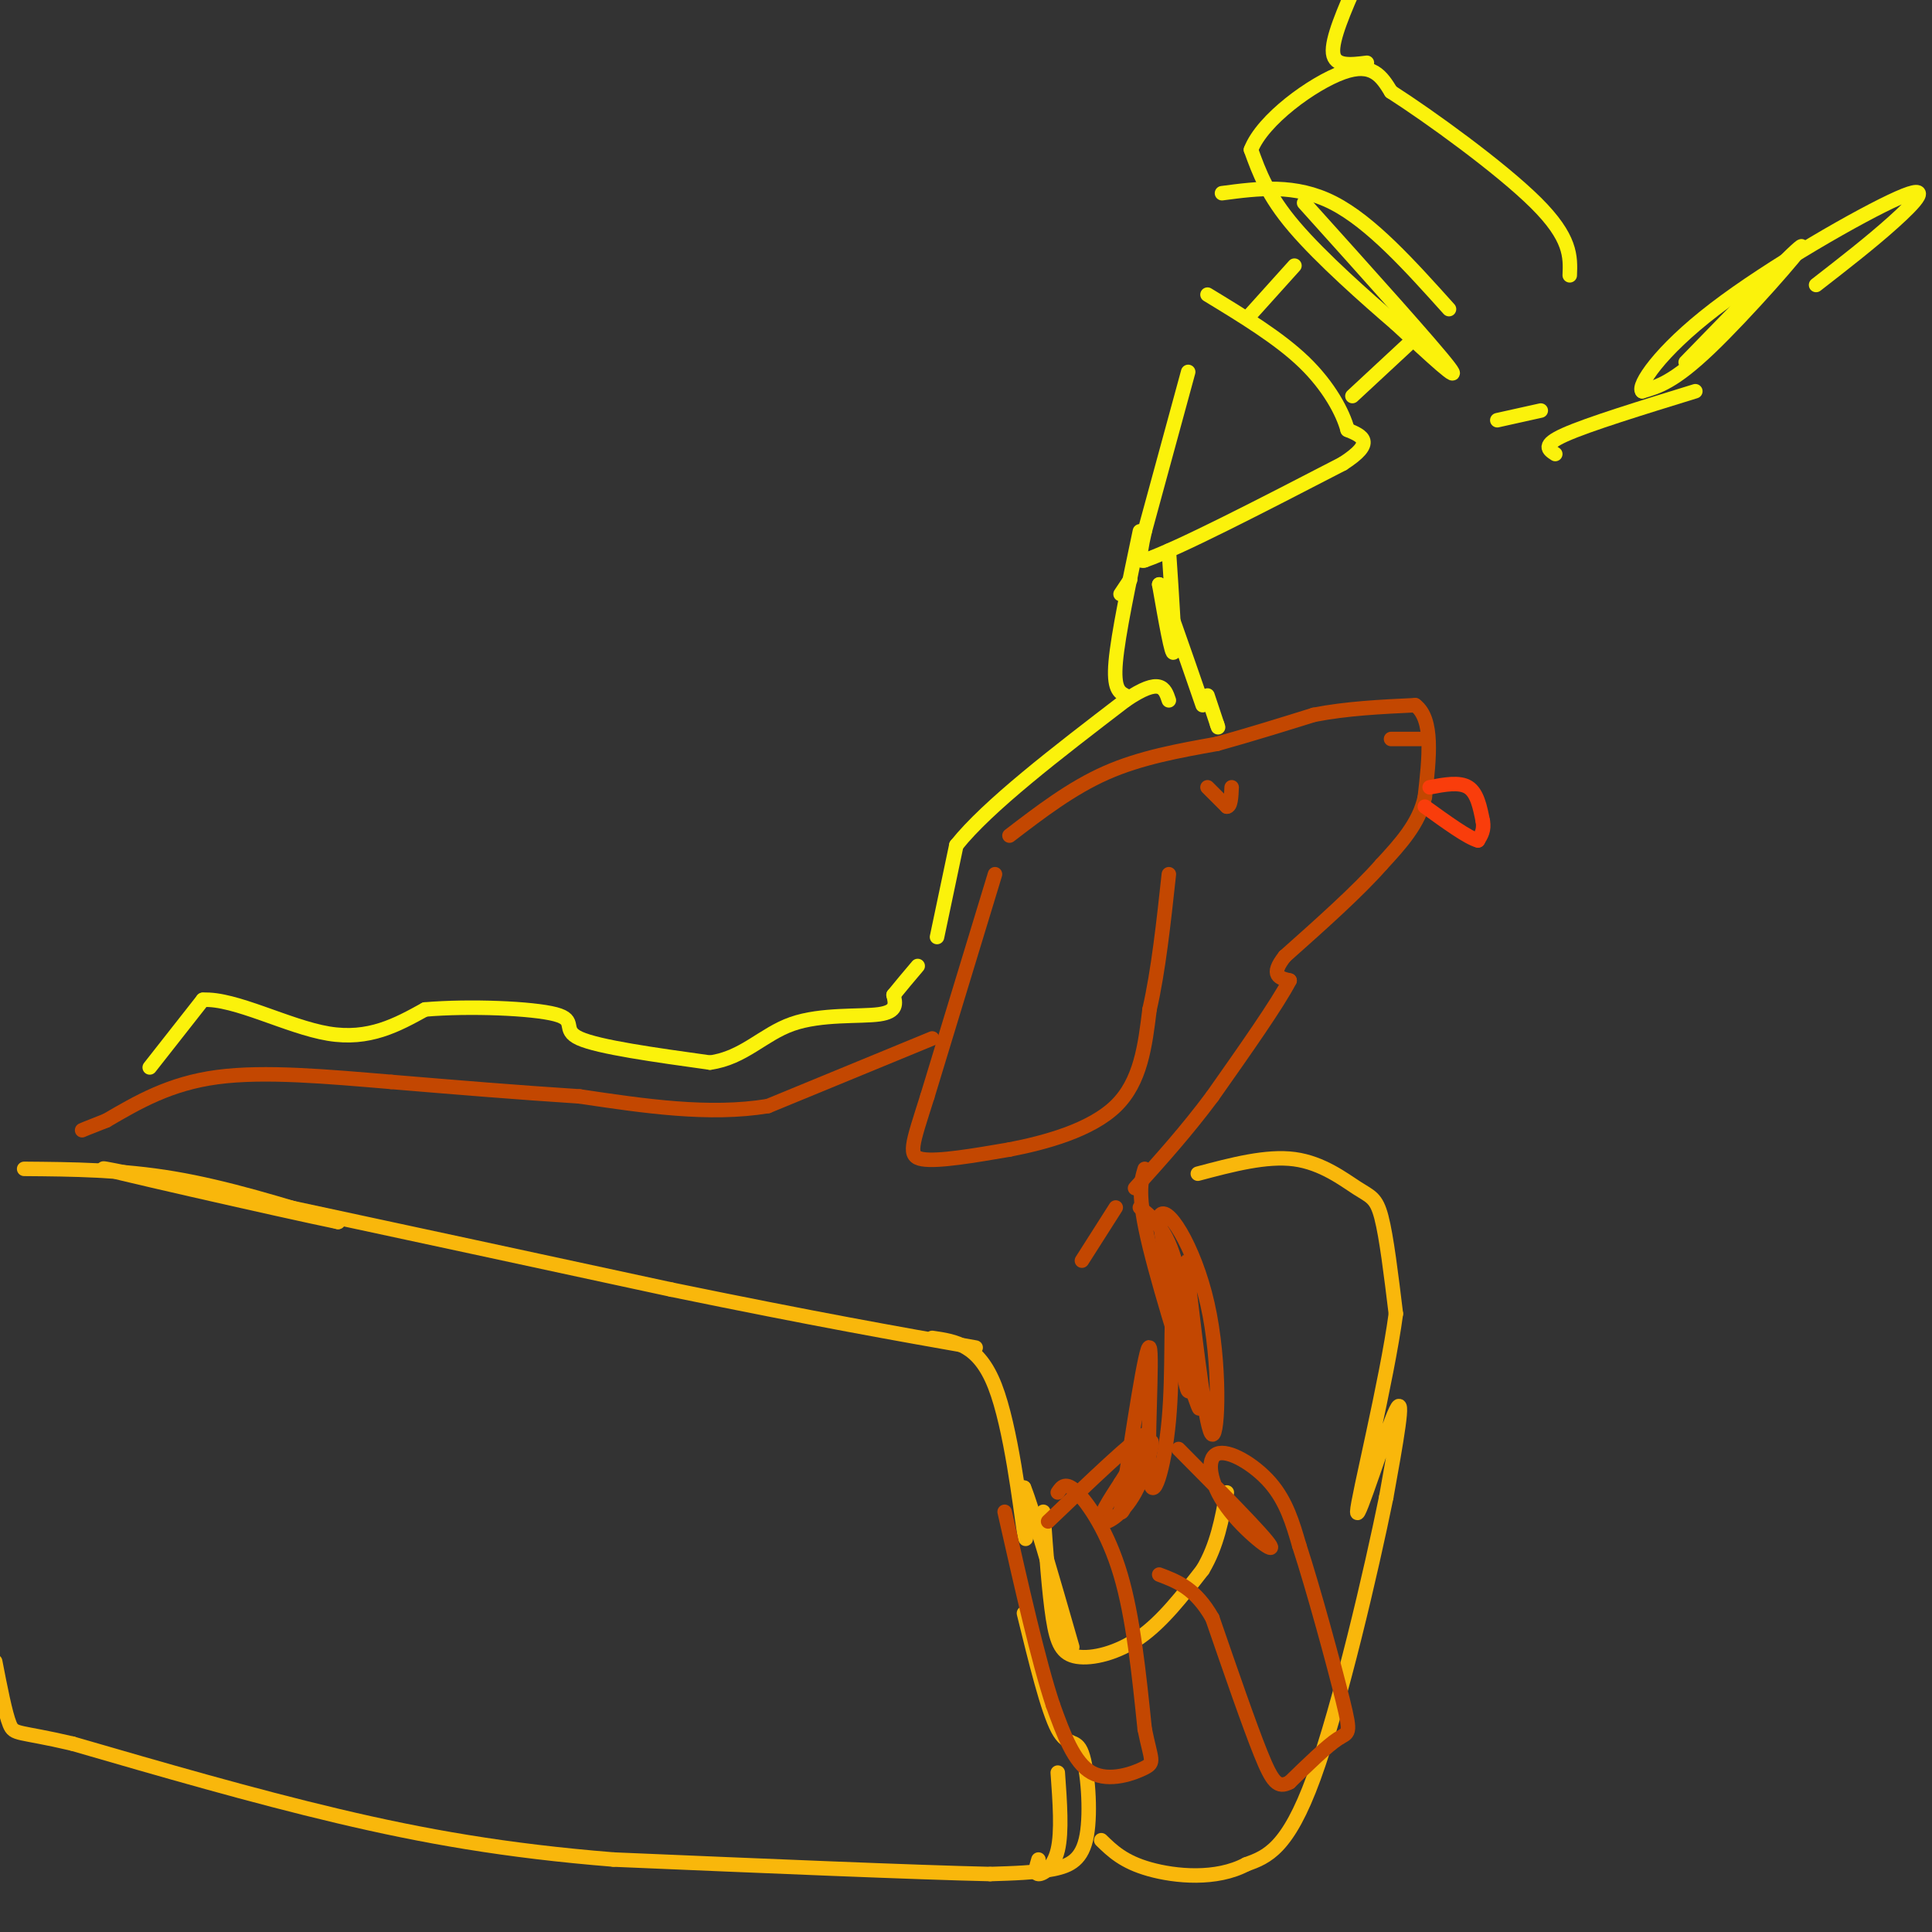 <svg viewBox='0 0 400 400' version='1.1' xmlns='http://www.w3.org/2000/svg' xmlns:xlink='http://www.w3.org/1999/xlink'><rect x="0" y="0" width="400" height="400" fill="#333333" stroke="none"/><g fill='none' stroke='#C34701' stroke-width='3' stroke-linecap='round' stroke-linejoin='round'><path d='M209,173c6.417,-4.917 12.833,-9.833 20,-13c7.167,-3.167 15.083,-4.583 23,-6'/><path d='M252,154c7.167,-2.000 13.583,-4.000 20,-6'/><path d='M272,148c6.833,-1.333 13.917,-1.667 21,-2'/><path d='M293,146c3.833,2.833 2.917,10.917 2,19'/><path d='M295,165c-1.167,5.500 -5.083,9.750 -9,14'/><path d='M286,179c-4.833,5.500 -12.417,12.250 -20,19'/><path d='M266,198c-3.167,4.000 -1.083,4.500 1,5'/><path d='M267,203c-2.500,4.833 -9.250,14.417 -16,24'/><path d='M251,227c-5.333,7.167 -10.667,13.083 -16,19'/><path d='M206,181c0.000,0.000 -14.000,46.000 -14,46'/><path d='M192,227c-3.200,10.133 -4.200,12.467 -1,13c3.200,0.533 10.600,-0.733 18,-2'/><path d='M209,238c7.378,-1.422 16.822,-3.978 22,-9c5.178,-5.022 6.089,-12.511 7,-20'/><path d='M238,209c1.833,-8.000 2.917,-18.000 4,-28'/><path d='M250,163c0.000,0.000 4.000,4.000 4,4'/><path d='M254,167c0.833,0.000 0.917,-2.000 1,-4'/><path d='M288,153c0.000,0.000 6.000,0.000 6,0'/><path d='M193,215c0.000,0.000 -34.000,14.000 -34,14'/><path d='M159,229c-12.167,2.000 -25.583,0.000 -39,-2'/><path d='M120,227c-13.000,-0.833 -26.000,-1.917 -39,-3'/><path d='M81,224c-13.044,-1.089 -26.156,-2.311 -36,-1c-9.844,1.311 -16.422,5.156 -23,9'/><path d='M22,232c-4.667,1.833 -4.833,1.917 -5,2'/><path d='M231,250c0.000,0.000 -7.000,11.000 -7,11'/></g>
<g fill='none' stroke='#F9B70B' stroke-width='3' stroke-linecap='round' stroke-linejoin='round'><path d='M5,242c10.083,0.083 20.167,0.167 31,2c10.833,1.833 22.417,5.417 34,9'/><path d='M70,253c-10.578,-2.156 -54.022,-12.044 -48,-11c6.022,1.044 61.511,13.022 117,25'/><path d='M139,267c30.000,6.167 46.500,9.083 63,12'/><path d='M193,277c4.822,0.689 9.644,1.378 13,10c3.356,8.622 5.244,25.178 6,30c0.756,4.822 0.378,-2.089 0,-9'/><path d='M212,308c1.667,4.000 5.833,18.500 10,33'/><path d='M216,313c0.589,8.357 1.179,16.714 2,22c0.821,5.286 1.875,7.500 5,8c3.125,0.500 8.321,-0.714 13,-4c4.679,-3.286 8.839,-8.643 13,-14'/><path d='M249,325c3.000,-5.000 4.000,-10.500 5,-16'/><path d='M248,243c7.113,-1.887 14.226,-3.774 20,-3c5.774,0.774 10.208,4.208 13,6c2.792,1.792 3.940,1.940 5,6c1.060,4.060 2.030,12.030 3,20'/><path d='M289,272c-1.845,13.833 -7.958,38.417 -8,41c-0.042,2.583 5.988,-16.833 8,-21c2.012,-4.167 0.006,6.917 -2,18'/><path d='M287,310c-3.022,14.889 -9.578,43.111 -15,58c-5.422,14.889 -9.711,16.444 -14,18'/><path d='M258,386c-6.178,3.289 -14.622,2.511 -20,1c-5.378,-1.511 -7.689,-3.756 -10,-6'/><path d='M219,367c0.444,6.133 0.889,12.267 0,16c-0.889,3.733 -3.111,5.067 -4,5c-0.889,-0.067 -0.444,-1.533 0,-3'/><path d='M212,334c2.458,10.038 4.915,20.077 7,24c2.085,3.923 3.796,1.732 5,5c1.204,3.268 1.901,11.995 1,17c-0.901,5.005 -3.400,6.287 -7,7c-3.600,0.713 -8.300,0.856 -13,1'/><path d='M205,388c-15.167,-0.333 -46.583,-1.667 -78,-3'/><path d='M127,385c-22.356,-1.800 -39.244,-4.800 -57,-9c-17.756,-4.200 -36.378,-9.600 -55,-15'/><path d='M15,361c-11.311,-2.644 -12.089,-1.756 -13,-4c-0.911,-2.244 -1.956,-7.622 -3,-13'/></g>
<g fill='none' stroke='#FBF20B' stroke-width='3' stroke-linecap='round' stroke-linejoin='round'><path d='M31,221c0.000,0.000 11.000,-14.000 11,-14'/><path d='M42,207c6.600,-0.400 17.600,5.600 26,7c8.400,1.400 14.200,-1.800 20,-5'/><path d='M88,209c9.226,-0.786 22.292,-0.250 27,1c4.708,1.250 1.060,3.214 5,5c3.940,1.786 15.470,3.393 27,5'/><path d='M147,220c6.988,-0.964 10.958,-5.875 17,-8c6.042,-2.125 14.155,-1.464 18,-2c3.845,-0.536 3.423,-2.268 3,-4'/><path d='M185,206c1.333,-1.667 3.167,-3.833 5,-6'/><path d='M194,194c0.000,0.000 4.000,-19.000 4,-19'/><path d='M198,175c6.500,-8.167 20.750,-19.083 35,-30'/><path d='M233,145c7.333,-5.000 8.167,-2.500 9,0'/><path d='M250,144c0.000,0.000 2.000,6.000 2,6'/><path d='M252,150c0.333,1.000 0.167,0.500 0,0'/></g>
<g fill='none' stroke='#F93D0B' stroke-width='3' stroke-linecap='round' stroke-linejoin='round'><path d='M296,163c3.083,-0.583 6.167,-1.167 8,0c1.833,1.167 2.417,4.083 3,7'/><path d='M307,170c0.333,1.833 -0.333,2.917 -1,4'/><path d='M306,174c-2.000,-0.500 -6.500,-3.750 -11,-7'/></g>
<g fill='none' stroke='#C34701' stroke-width='3' stroke-linecap='round' stroke-linejoin='round'><path d='M236,250c3.022,2.444 6.044,4.889 8,14c1.956,9.111 2.844,24.889 2,24c-0.844,-0.889 -3.422,-18.444 -6,-36'/><path d='M240,252c1.214,-3.488 7.250,5.792 10,18c2.750,12.208 2.214,27.345 1,27c-1.214,-0.345 -3.107,-16.173 -5,-32'/><path d='M246,265c-0.833,-5.667 -0.417,-3.833 0,-2'/><path d='M237,242c-0.800,2.644 -1.600,5.289 1,16c2.600,10.711 8.600,29.489 10,33c1.400,3.511 -1.800,-8.244 -5,-20'/><path d='M243,271c-0.738,0.848 -0.085,12.970 -1,23c-0.915,10.030 -3.400,17.970 -4,12c-0.600,-5.970 0.686,-25.848 0,-27c-0.686,-1.152 -3.343,16.424 -6,34'/><path d='M232,313c0.488,1.604 4.708,-11.384 6,-14c1.292,-2.616 -0.344,5.142 -3,10c-2.656,4.858 -6.330,6.817 -7,6c-0.670,-0.817 1.665,-4.408 4,-8'/><path d='M232,307c2.622,-4.267 7.178,-10.933 5,-10c-2.178,0.933 -11.089,9.467 -20,18'/><path d='M244,300c8.911,8.998 17.821,17.997 19,20c1.179,2.003 -5.375,-2.989 -9,-8c-3.625,-5.011 -4.322,-10.041 -2,-11c2.322,-0.959 7.663,2.155 11,6c3.337,3.845 4.668,8.423 6,13'/><path d='M269,320c2.905,8.881 7.167,24.583 9,32c1.833,7.417 1.238,6.548 -1,8c-2.238,1.452 -6.119,5.226 -10,9'/><path d='M267,369c-2.444,1.311 -3.556,0.089 -6,-6c-2.444,-6.089 -6.222,-17.044 -10,-28'/><path d='M251,335c-3.500,-6.167 -7.250,-7.583 -11,-9'/><path d='M219,309c0.800,-1.178 1.600,-2.356 4,0c2.400,2.356 6.400,8.244 9,17c2.600,8.756 3.800,20.378 5,32'/><path d='M237,358c1.333,6.536 2.167,6.875 0,8c-2.167,1.125 -7.333,3.036 -11,1c-3.667,-2.036 -5.833,-8.018 -8,-14'/><path d='M218,353c-3.000,-9.000 -6.500,-24.500 -10,-40'/></g>
<g fill='none' stroke='#FBF20B' stroke-width='3' stroke-linecap='round' stroke-linejoin='round'><path d='M246,77c0.000,0.000 -9.000,33.000 -9,33'/><path d='M237,110c-1.500,6.500 -0.750,6.250 0,6'/><path d='M237,116c6.833,-2.333 23.917,-11.167 41,-20'/><path d='M278,96c7.000,-4.500 4.000,-5.750 1,-7'/><path d='M279,89c-0.956,-3.578 -3.844,-9.022 -9,-14c-5.156,-4.978 -12.578,-9.489 -20,-14'/><path d='M259,65c0.000,0.000 9.000,-10.000 9,-10'/><path d='M280,82c0.000,0.000 14.000,-13.000 14,-13'/><path d='M253,40c7.583,-1.000 15.167,-2.000 23,2c7.833,4.000 15.917,13.000 24,22'/><path d='M270,42c13.417,14.917 26.833,29.833 30,34c3.167,4.167 -3.917,-2.417 -11,-9'/><path d='M289,67c-5.978,-5.133 -15.422,-13.467 -21,-20c-5.578,-6.533 -7.289,-11.267 -9,-16'/><path d='M259,31c2.378,-6.222 12.822,-13.778 19,-16c6.178,-2.222 8.089,0.889 10,4'/><path d='M288,19c7.911,5.067 22.689,15.733 30,23c7.311,7.267 7.156,11.133 7,15'/><path d='M351,81c-11.083,3.417 -22.167,6.833 -27,9c-4.833,2.167 -3.417,3.083 -2,4'/><path d='M283,13c-3.333,0.417 -6.667,0.833 -7,-2c-0.333,-2.833 2.333,-8.917 5,-15'/><path d='M349,75c11.933,-12.267 23.867,-24.533 24,-24c0.133,0.533 -11.533,13.867 -19,21c-7.467,7.133 -10.733,8.067 -14,9'/><path d='M340,81c-1.037,-1.026 3.372,-8.089 15,-17c11.628,-8.911 30.477,-19.668 38,-23c7.523,-3.332 3.721,0.762 -1,5c-4.721,4.238 -10.360,8.619 -16,13'/><path d='M319,85c0.000,0.000 -9.000,2.000 -9,2'/><path d='M234,120c0.000,0.000 -2.000,3.000 -2,3'/><path d='M236,110c-2.250,10.667 -4.500,21.333 -5,27c-0.500,5.667 0.750,6.333 2,7'/><path d='M242,114c0.667,9.917 1.333,19.833 1,21c-0.333,1.167 -1.667,-6.417 -3,-14'/><path d='M240,121c1.000,1.833 5.000,13.417 9,25'/></g>
</svg>